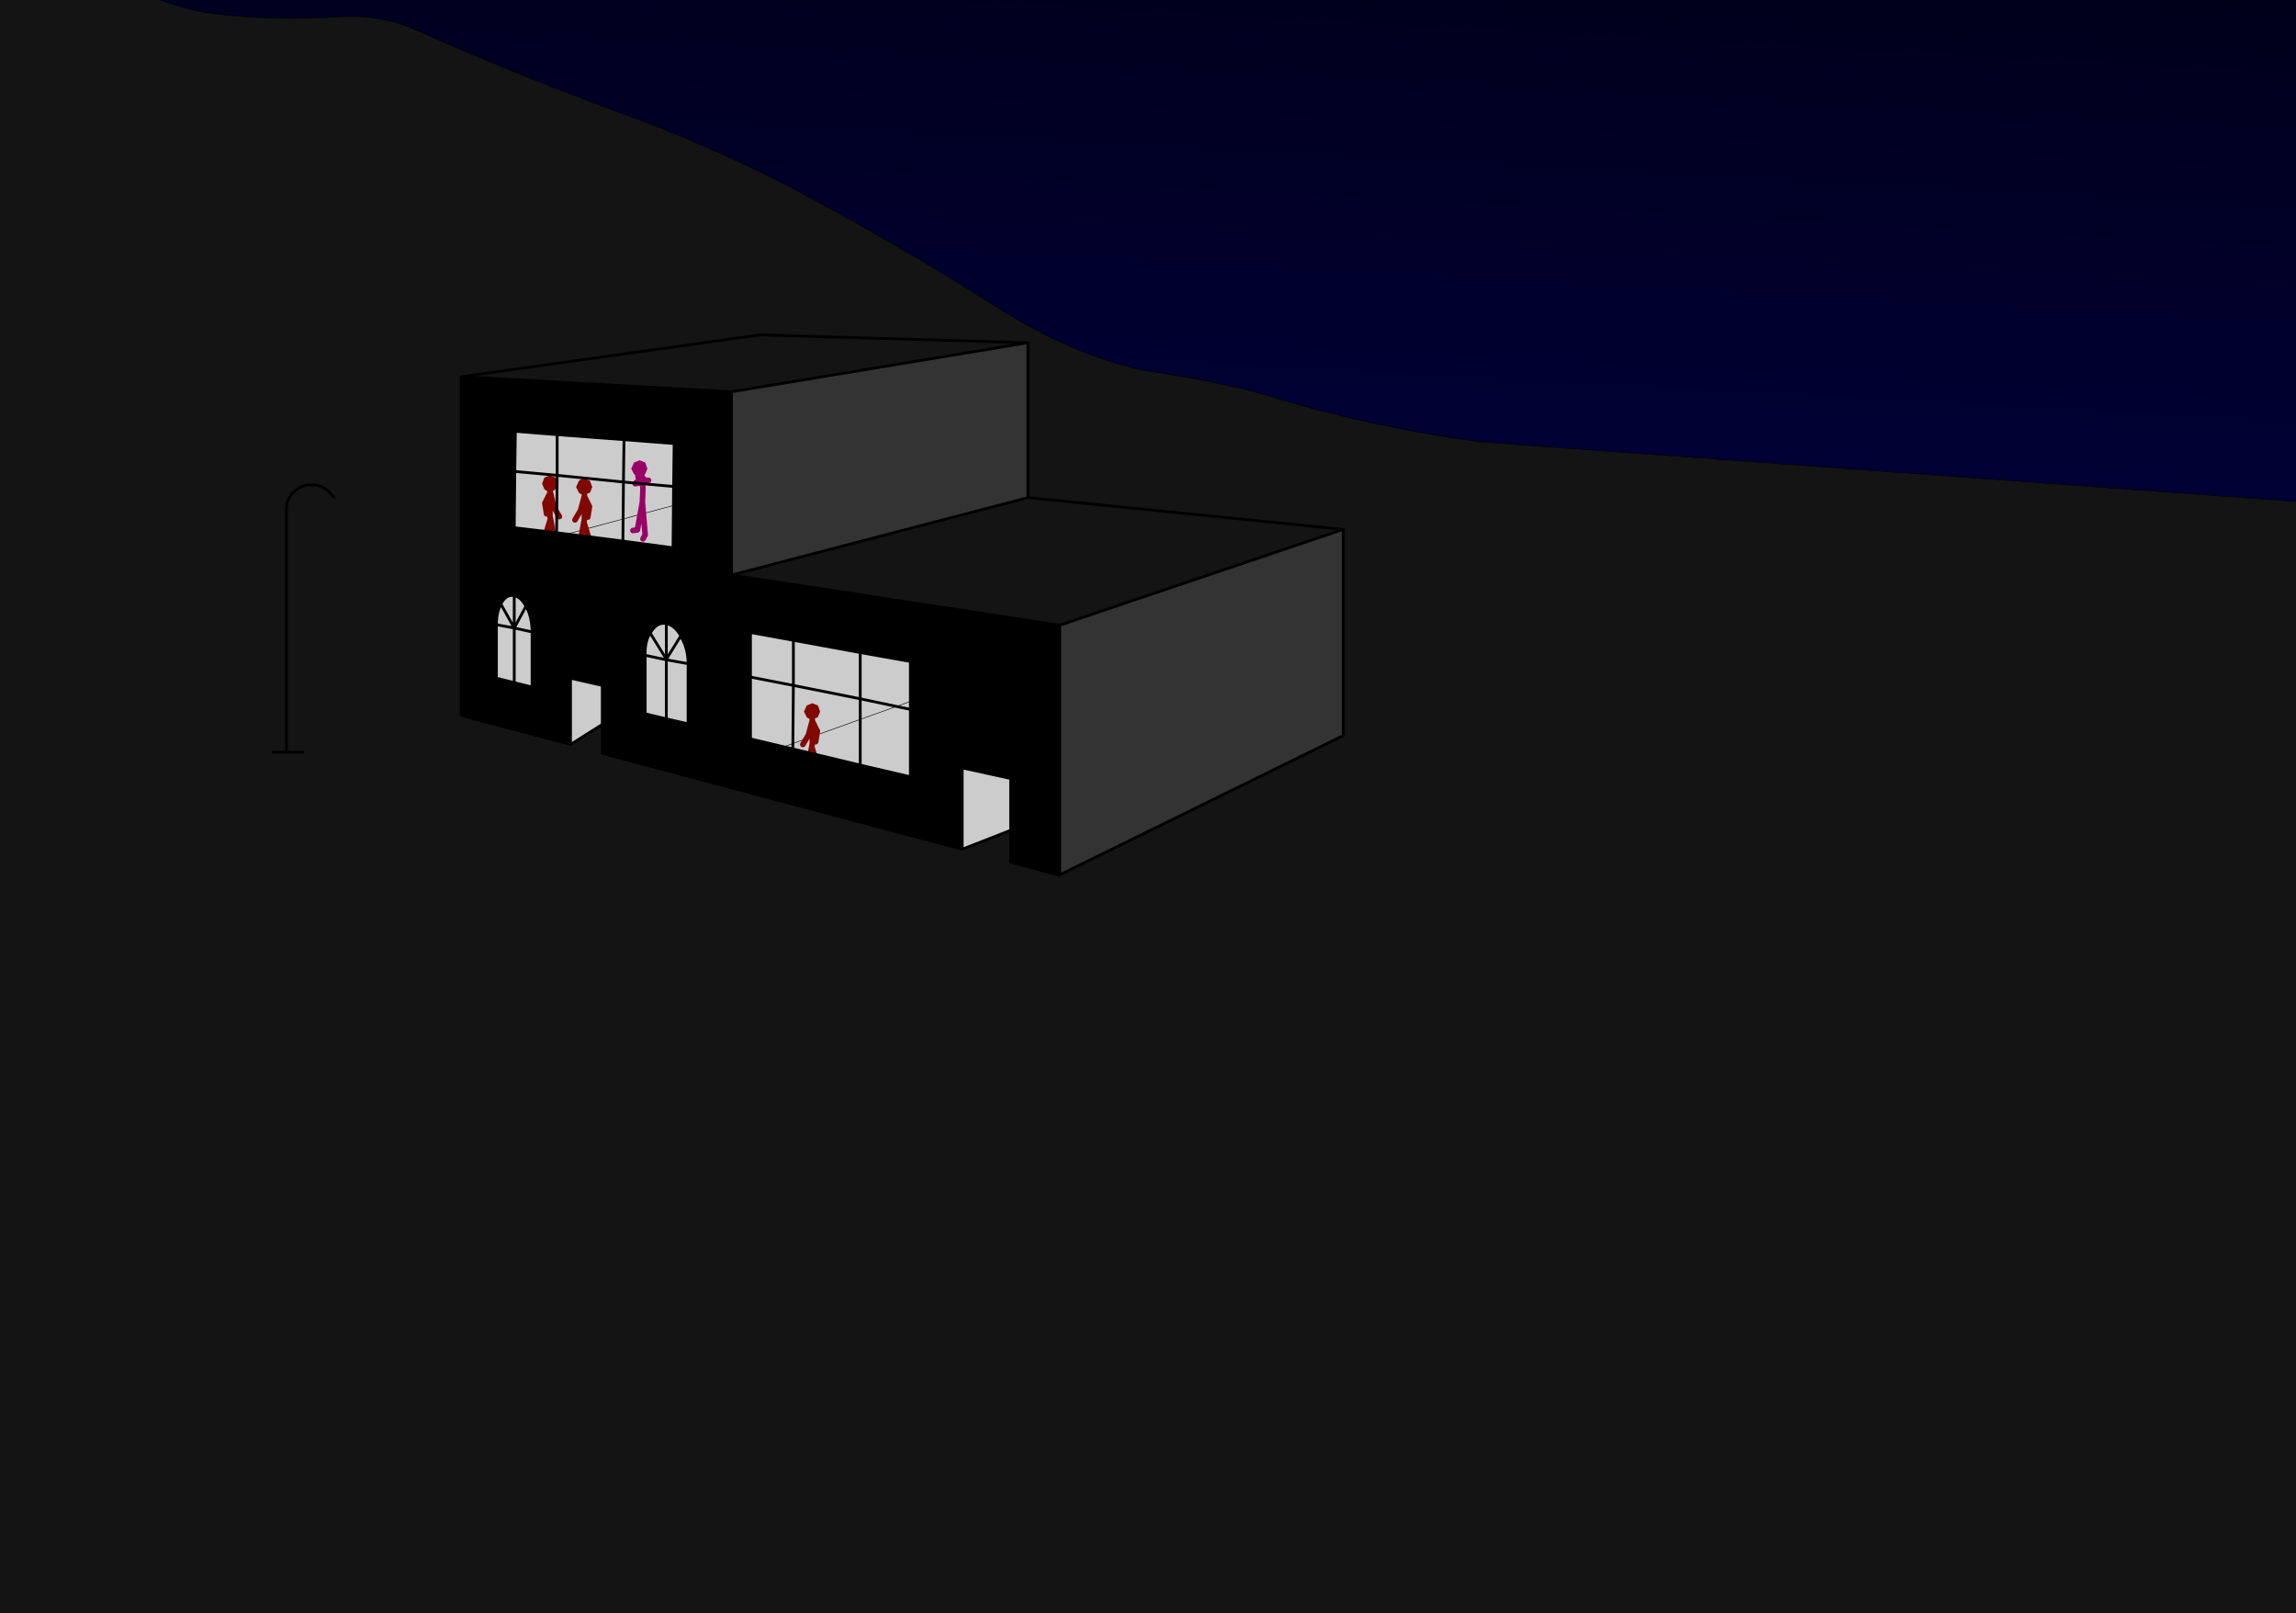 <?xml version="1.0" encoding="UTF-8" standalone="no"?>
<svg xmlns:xlink="http://www.w3.org/1999/xlink" height="144.75px" width="206.05px" xmlns="http://www.w3.org/2000/svg">
  <g transform="matrix(1.0, 0.0, 0.0, 1.0, 10.85, 33.3)">
    <path d="M195.2 -33.3 L195.2 61.95 -10.85 61.95 -10.85 -33.3 195.2 -33.3" fill="url(#gradient0)" fill-rule="evenodd" stroke="none"/>
    <path d="M3.5 -33.3 Q6.2 -32.35 8.1 -32.1 13.65 -31.4 19.7 -31.8 23.15 -32.0 26.15 -30.75 35.55 -26.55 45.55 -22.9 54.4 -19.65 62.6 -15.15 70.55 -10.85 78.75 -5.65 85.2 -1.55 91.6 -0.1 98.9 1.0 102.75 2.15 111.8 4.95 121.95 6.35 L195.2 11.7 195.2 111.45 -10.85 111.45 -10.85 -33.3 3.5 -33.3" fill="#141414" fill-rule="evenodd" stroke="none"/>
    <path d="M3.5 -33.3 Q6.2 -32.35 8.1 -32.1 13.65 -31.4 19.7 -31.8 23.15 -32.0 26.15 -30.75 35.55 -26.55 45.55 -22.9 54.4 -19.65 62.6 -15.15 70.55 -10.85 78.75 -5.65 85.2 -1.55 91.6 -0.1 98.9 1.0 102.75 2.15 111.8 4.95 121.95 6.35 L195.2 11.7" fill="none" stroke="#000000" stroke-linecap="round" stroke-linejoin="round" stroke-width="0.05"/>
    <path d="M50.25 23.75 L50.3 23.9 Q50.9 24.9 50.9 26.25 L50.9 31.65 47.05 30.75 47.05 25.5 Q47.0 24.25 47.5 23.5 L47.6 23.35 Q48.15 22.5 48.95 22.65 49.7 22.8 50.25 23.75 M49.65 6.5 L49.55 15.85 35.3 14.05 35.4 5.4 49.65 6.5 M43.2 31.7 L40.35 33.5 40.35 27.55 43.2 28.2 43.2 31.7 M70.85 26.05 L70.85 36.4 56.5 33.0 56.5 23.45 70.85 26.05 M79.85 41.2 L75.5 42.9 75.5 35.6 79.85 36.55 79.85 41.2 M34.15 20.8 Q34.6 20.0 35.3 20.15 35.9 20.25 36.35 21.1 L36.45 21.25 Q36.9 22.2 36.9 23.4 L36.9 28.35 33.7 27.55 33.7 22.75 Q33.7 21.65 34.1 20.9 L34.15 20.8" fill="#cccccc" fill-rule="evenodd" stroke="none"/>
    <path d="M76.4 27.65 L52.8 36.1 M55.95 10.35 L32.45 16.65" fill="none" stroke="#000000" stroke-linecap="round" stroke-linejoin="round" stroke-width="0.05"/>
    <path d="M42.1 9.85 L42.3 10.4 42.1 10.9 41.6 11.1 Q41.3 11.1 41.1 10.9 L40.85 10.4 41.1 9.85 Q41.3 9.65 41.6 9.65 L42.1 9.85 M61.3 30.55 L61.55 30.0 62.05 29.8 62.55 30.0 62.75 30.55 62.55 31.05 62.05 31.25 Q61.75 31.25 61.55 31.05 L61.3 30.55 M38.5 10.8 Q38.25 10.8 38.0 10.6 L37.8 10.1 38.0 9.55 38.5 9.35 39.0 9.55 39.25 10.1 39.0 10.6 Q38.8 10.8 38.5 10.8" fill="#800800" fill-rule="evenodd" stroke="none"/>
    <path d="M47.25 8.75 L47.05 9.25 46.75 9.45 46.55 9.45 46.4 9.45 46.35 9.45 46.05 9.25 45.8 8.75 46.05 8.2 46.55 8.0 47.05 8.2 47.25 8.75" fill="#990066" fill-rule="evenodd" stroke="none"/>
    <path d="M41.6 11.25 L41.6 11.1 41.6 11.2 41.6 11.25 42.05 12.15 41.9 13.1 M41.95 14.85 L41.55 13.55 41.3 14.9 M41.6 11.25 L41.6 13.3 41.55 13.55 M41.6 11.2 L41.25 12.5 40.75 13.35 M62.05 31.25 L62.05 31.4 62.5 32.3 62.35 33.25 M62.05 31.25 L62.05 31.35 62.05 31.4 62.05 33.45 62.0 33.7 62.4 35.0 M62.05 31.35 L61.7 32.65 61.2 33.5 M62.0 33.7 L61.75 35.05 M38.5 10.8 L38.55 10.9 38.85 12.2 39.35 13.05 M38.15 14.55 L38.55 13.25 38.5 13.0 38.5 10.95 38.05 11.85 38.2 12.8 M38.55 10.9 L38.5 10.95 38.5 10.8 M38.55 13.25 L38.8 14.6" fill="none" stroke="#800800" stroke-linecap="round" stroke-linejoin="round" stroke-width="0.5"/>
    <path d="M46.75 9.45 L47.0 9.8 47.35 9.8 M47.0 9.8 L47.1 9.95 46.95 10.0 46.9 10.0 46.8 10.0 46.85 10.55 46.8 11.75 47.05 14.7 46.85 15.05 M46.5 9.75 L46.75 9.9 46.5 9.7 46.5 9.75 46.15 10.1 46.8 10.0 46.8 9.9 46.75 9.9 M46.4 9.45 L46.5 9.7 46.75 9.45 46.8 9.9 46.9 10.0 M46.95 10.0 L46.8 9.9 M45.95 14.3 L46.35 14.25 46.8 11.75" fill="none" stroke="#990066" stroke-linecap="round" stroke-linejoin="round" stroke-width="0.5"/>
    <path d="M30.55 0.5 L57.35 -3.25 81.4 -2.55 54.8 1.85 30.55 0.5 M81.4 11.35 L109.7 14.2 84.25 22.8 54.8 18.3 81.4 11.35" fill="#141414" fill-rule="evenodd" stroke="none"/>
    <path d="M84.25 45.2 L84.25 45.25 79.85 44.05 79.85 41.2 79.85 36.55 75.5 35.6 75.5 42.9 43.2 34.3 43.2 31.7 43.2 28.2 40.35 27.55 40.35 33.5 30.55 30.9 30.55 0.5 54.8 1.85 54.8 18.3 84.25 22.8 84.25 45.2 M49.6 10.35 L49.65 6.5 45.15 6.15 39.15 5.7 35.4 5.4 35.35 9.0 35.3 14.05 39.1 14.5 45.05 15.25 49.55 15.85 49.6 10.35 M48.95 22.65 Q48.15 22.5 47.6 23.35 L47.5 23.5 Q47.0 24.25 47.05 25.5 L47.05 30.75 48.95 31.2 50.9 31.65 50.9 26.25 Q50.9 24.9 50.3 23.9 L50.25 23.75 Q49.7 22.8 48.95 22.65 M60.35 24.15 L56.5 23.45 56.5 27.45 56.5 33.0 60.3 33.9 66.35 35.35 70.85 36.4 70.85 30.35 70.85 26.05 66.35 25.25 60.35 24.15 M34.1 20.9 Q33.7 21.65 33.7 22.75 L33.7 27.55 35.3 27.95 36.9 28.35 36.9 23.4 Q36.9 22.2 36.45 21.25 L36.35 21.1 Q35.9 20.25 35.3 20.15 34.6 20.0 34.15 20.8 L34.1 20.9" fill="#000000" fill-rule="evenodd" stroke="none"/>
    <path d="M81.4 -2.55 L81.4 11.35 54.8 18.3 54.8 1.85 81.4 -2.55 M109.7 14.2 L109.7 32.7 84.25 45.2 84.25 22.8 109.7 14.2" fill="#333333" fill-rule="evenodd" stroke="none"/>
    <path d="M30.55 0.5 L57.35 -3.25 81.4 -2.55 81.4 11.35 109.7 14.2 109.7 32.7 84.25 45.2 84.25 45.25 79.85 44.05 79.85 41.2 75.5 42.9 43.2 34.3 43.2 31.7 40.35 33.5 30.55 30.9 30.55 0.5 54.8 1.85 81.4 -2.55 M84.25 22.8 L109.7 14.2 M84.25 45.2 L84.25 22.8 54.8 18.3 54.8 1.85 M45.15 6.15 L45.1 9.95 49.6 10.35 49.65 6.5 45.15 6.15 39.15 5.7 39.15 9.35 45.1 9.95 45.05 15.25 49.55 15.85 49.6 10.35 M48.95 22.65 Q49.7 22.8 50.25 23.75 L50.3 23.9 Q50.9 24.9 50.9 26.25 L50.9 31.65 48.95 31.2 47.05 30.75 47.05 25.5 Q47.0 24.25 47.5 23.5 L47.6 23.35 Q48.15 22.5 48.95 22.65 L48.95 25.85 50.25 23.75 M60.35 24.15 L56.5 23.45 56.5 27.45 60.35 28.2 60.35 24.15 66.35 25.25 70.85 26.05 70.85 30.35 70.85 36.4 66.35 35.35 60.3 33.9 56.5 33.0 56.5 27.45 M60.3 33.9 L60.35 28.2 66.35 29.4 66.35 25.25 M48.95 25.85 L48.95 25.9 50.9 26.25 M48.95 31.2 L48.95 25.9 47.05 25.5 M40.35 33.5 L40.35 27.55 43.2 28.2 43.2 31.7 M75.5 42.9 L75.5 35.6 79.85 36.55 79.85 41.2 M70.85 30.35 L66.35 29.4 66.35 35.35 M47.5 23.5 L48.95 25.85 M35.35 9.0 L39.15 9.35 39.1 14.5 45.05 15.25 M39.15 5.7 L35.4 5.4 35.35 9.0 35.3 14.05 39.1 14.5 M33.7 22.75 L35.3 23.05 34.1 20.9 Q33.7 21.65 33.7 22.75 L33.7 27.55 35.3 27.95 35.3 23.05 35.3 20.15 Q34.6 20.0 34.15 20.8 L34.1 20.9 M35.3 20.15 Q35.9 20.25 36.35 21.1 L36.45 21.25 Q36.9 22.2 36.9 23.4 L36.9 28.35 35.3 27.95 M36.35 21.1 L35.3 23.05 36.9 23.4 M54.8 18.3 L81.4 11.35" fill="none" stroke="#000000" stroke-linecap="round" stroke-linejoin="round" stroke-width="0.25"/>
    <path d="M14.85 34.0 L14.85 12.4 Q14.85 11.5 15.5 10.85 16.15 10.2 17.1 10.2 18.05 10.2 18.7 10.85 L19.1 11.3 M13.65 34.2 L16.35 34.2" fill="none" stroke="#000000" stroke-linecap="round" stroke-linejoin="round" stroke-width="0.25"/>
  </g>
  <defs>
    <linearGradient gradientTransform="matrix(0.013, -0.107, 0.186, 0.01, 5.1, -1.5)" gradientUnits="userSpaceOnUse" id="gradient0" spreadMethod="pad" x1="-819.2" x2="819.2">
      <stop offset="0.0" stop-color="#000066"/>
      <stop offset="1.0" stop-color="#000000"/>
    </linearGradient>
  </defs>
</svg>
